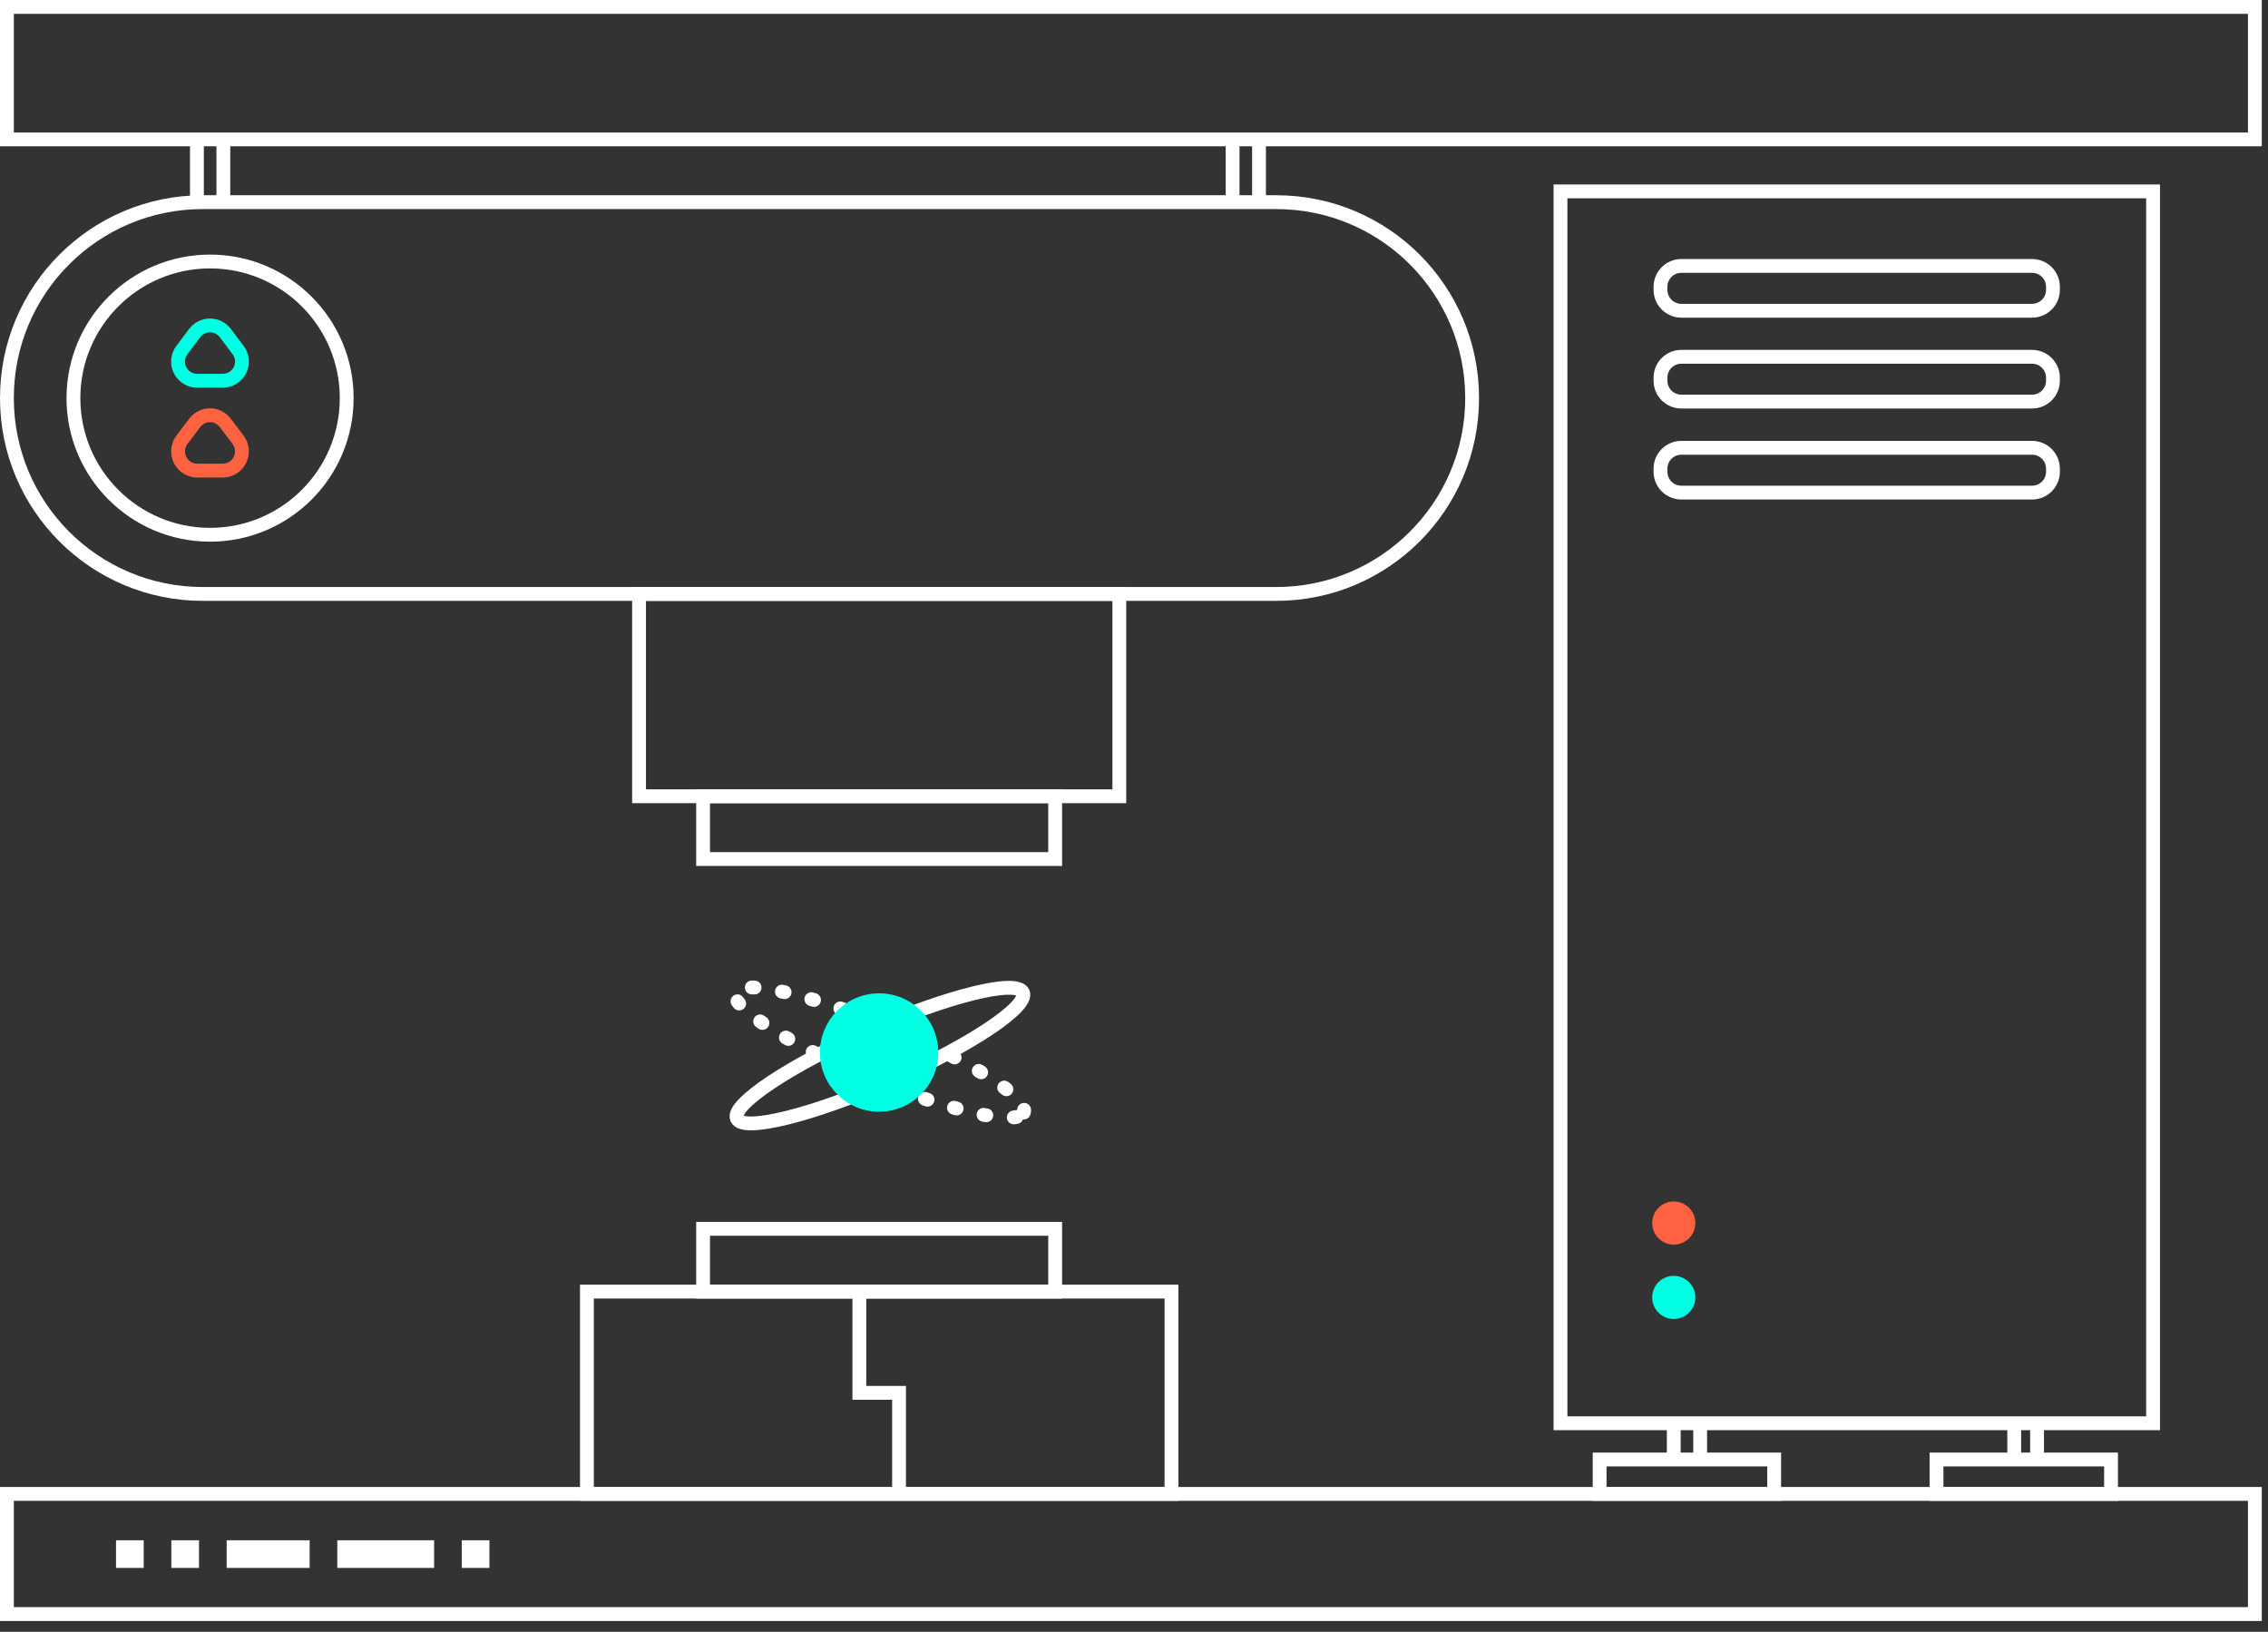 <svg width="164" height="118" viewBox="0 0 164 118" fill="none" xmlns="http://www.w3.org/2000/svg">
<rect x="0" y="0" width="164" height="118" fill="#333333" stroke="none"/>
<g clip-path="url(#clip0_923_4248)">
<path d="M92.29 14.619H14.66C6.84 14.619 0.5 20.959 0.5 28.779V28.789C0.5 36.609 6.84 42.949 14.66 42.949H92.29C100.11 42.949 106.45 36.609 106.45 28.789V28.779C106.45 20.959 100.11 14.619 92.29 14.619Z" stroke="white" stroke-miterlimit="10"/>
<path d="M15.19 38.67C20.647 38.67 25.07 34.247 25.07 28.79C25.07 23.334 20.647 18.91 15.19 18.91C9.733 18.91 5.31 23.334 5.31 28.79C5.31 34.247 9.733 38.67 15.19 38.67Z" stroke="white" stroke-miterlimit="10"/>
<path d="M13.15 25.32L14.08 24.08C14.21 23.91 14.377 23.772 14.568 23.677C14.76 23.582 14.971 23.533 15.185 23.533C15.399 23.533 15.61 23.582 15.801 23.677C15.993 23.772 16.16 23.91 16.29 24.08L17.22 25.32C17.375 25.525 17.469 25.77 17.492 26.026C17.515 26.282 17.466 26.54 17.351 26.769C17.235 26.999 17.058 27.192 16.839 27.326C16.619 27.461 16.367 27.531 16.11 27.53H14.26C14.003 27.531 13.751 27.461 13.531 27.326C13.312 27.192 13.135 26.999 13.019 26.769C12.904 26.54 12.855 26.282 12.878 26.026C12.901 25.77 12.995 25.525 13.15 25.32V25.32Z" stroke="#01FFE4" stroke-miterlimit="10"/>
<path d="M13.15 31.811L14.08 30.581C14.209 30.409 14.375 30.27 14.567 30.173C14.759 30.077 14.97 30.027 15.185 30.027C15.399 30.027 15.611 30.077 15.803 30.173C15.995 30.27 16.161 30.409 16.29 30.581L17.22 31.811C17.374 32.017 17.467 32.262 17.49 32.518C17.512 32.775 17.463 33.032 17.348 33.262C17.233 33.492 17.057 33.686 16.838 33.822C16.619 33.957 16.367 34.03 16.11 34.031H14.26C14.003 34.03 13.751 33.957 13.532 33.822C13.313 33.686 13.137 33.492 13.022 33.262C12.907 33.032 12.858 32.775 12.88 32.518C12.903 32.262 12.996 32.017 13.15 31.811V31.811Z" stroke="#FF6241" stroke-miterlimit="10"/>
<path d="M80.94 42.949H46.21V57.579H80.94V42.949Z" stroke="white" stroke-miterlimit="10"/>
<path d="M76.3 57.58H50.84V62.12H76.3V57.58Z" stroke="white" stroke-miterlimit="10"/>
<path d="M64.427 78.146C70.139 75.63 74.412 72.78 73.971 71.779C73.53 70.778 68.543 72.006 62.831 74.522C57.12 77.037 52.847 79.887 53.288 80.888C53.729 81.889 58.716 80.661 64.427 78.146Z" stroke="white" stroke-miterlimit="10"/>
<path d="M74.029 80.451C74.449 79.442 70.118 76.68 64.356 74.284C58.593 71.888 53.582 70.764 53.162 71.773C52.742 72.783 57.073 75.544 62.835 77.941C68.598 80.337 73.609 81.461 74.029 80.451Z" stroke="white" stroke-miterlimit="10" stroke-linecap="round" stroke-dasharray="0.2 2"/>
<path d="M63.57 80.39C65.934 80.39 67.85 78.474 67.85 76.11C67.85 73.746 65.934 71.83 63.57 71.83C61.206 71.83 59.29 73.746 59.29 76.11C59.29 78.474 61.206 80.39 63.57 80.39Z" fill="#01FFE4"/>
<path d="M163.05 108.029H0.5V116.719H163.05V108.029Z" stroke="white" stroke-miterlimit="10"/>
<path d="M163.05 0.5H0.5V10.08H163.05V0.5Z" stroke="white" stroke-miterlimit="10"/>
<path d="M155.69 13.84H112.84V102.92H155.69V13.84Z" stroke="white" stroke-miterlimit="10"/>
<path d="M121.03 102.92V105.54" stroke="white" stroke-miterlimit="10"/>
<path d="M122.94 102.92V105.54" stroke="white" stroke-miterlimit="10"/>
<path d="M145.65 102.92V105.54" stroke="white" stroke-miterlimit="10"/>
<path d="M147.3 102.92V105.54" stroke="white" stroke-miterlimit="10"/>
<path d="M128.29 105.539H115.67V108.029H128.29V105.539Z" stroke="white" stroke-miterlimit="10"/>
<path d="M152.65 105.539H140.03V108.029H152.65V105.539Z" stroke="white" stroke-miterlimit="10"/>
<path d="M146.94 19.23H121.58C120.746 19.23 120.07 19.907 120.07 20.741V20.96C120.07 21.794 120.746 22.471 121.58 22.471H146.94C147.774 22.471 148.45 21.794 148.45 20.96V20.741C148.45 19.907 147.774 19.23 146.94 19.23Z" stroke="white" stroke-miterlimit="10"/>
<path d="M146.94 25.801H121.58C120.746 25.801 120.07 26.477 120.07 27.311V27.531C120.07 28.365 120.746 29.041 121.58 29.041H146.94C147.774 29.041 148.45 28.365 148.45 27.531V27.311C148.45 26.477 147.774 25.801 146.94 25.801Z" stroke="white" stroke-miterlimit="10"/>
<path d="M146.94 32.381H121.58C120.746 32.381 120.07 33.057 120.07 33.891V34.111C120.07 34.945 120.746 35.621 121.58 35.621H146.94C147.774 35.621 148.45 34.945 148.45 34.111V33.891C148.45 33.057 147.774 32.381 146.94 32.381Z" stroke="white" stroke-miterlimit="10"/>
<path d="M121.03 95.38C121.892 95.38 122.59 94.681 122.59 93.82C122.59 92.958 121.892 92.26 121.03 92.26C120.168 92.26 119.47 92.958 119.47 93.82C119.47 94.681 120.168 95.38 121.03 95.38Z" fill="#01FFE4"/>
<path d="M121.03 90.001C121.892 90.001 122.59 89.302 122.59 88.441C122.59 87.579 121.892 86.881 121.03 86.881C120.168 86.881 119.47 87.579 119.47 88.441C119.47 89.302 120.168 90.001 121.03 90.001Z" fill="#FF6241"/>
<path d="M62.14 93.4V100.72H65.01V108.03" stroke="white" stroke-miterlimit="10"/>
<path d="M14.24 10.08V14.62" stroke="white" stroke-miterlimit="10"/>
<path d="M16.15 10.08V14.62" stroke="white" stroke-miterlimit="10"/>
<path d="M89.13 10.08V14.62" stroke="white" stroke-miterlimit="10"/>
<path d="M91.04 10.08V14.62" stroke="white" stroke-miterlimit="10"/>
<path d="M10.39 111.381H8.39V113.381H10.39V111.381Z" fill="white"/>
<path d="M14.39 111.381H12.39V113.381H14.39V111.381Z" fill="white"/>
<path d="M35.39 111.381H33.39V113.381H35.39V111.381Z" fill="white"/>
<path d="M22.39 111.381H16.39V113.381H22.39V111.381Z" fill="white"/>
<path d="M31.39 111.381H24.39V113.381H31.39V111.381Z" fill="white"/>
<path d="M42.44 108.029H84.71V93.399H42.44V108.029Z" stroke="white" stroke-miterlimit="10"/>
<path d="M50.84 93.4H76.3V88.86H50.84V93.4Z" stroke="white" stroke-miterlimit="10"/>
</g>
<defs>
<clipPath id="clip0_923_4248">
<rect width="163.55" height="117.22" fill="white"/>
</clipPath>
</defs>
</svg>
